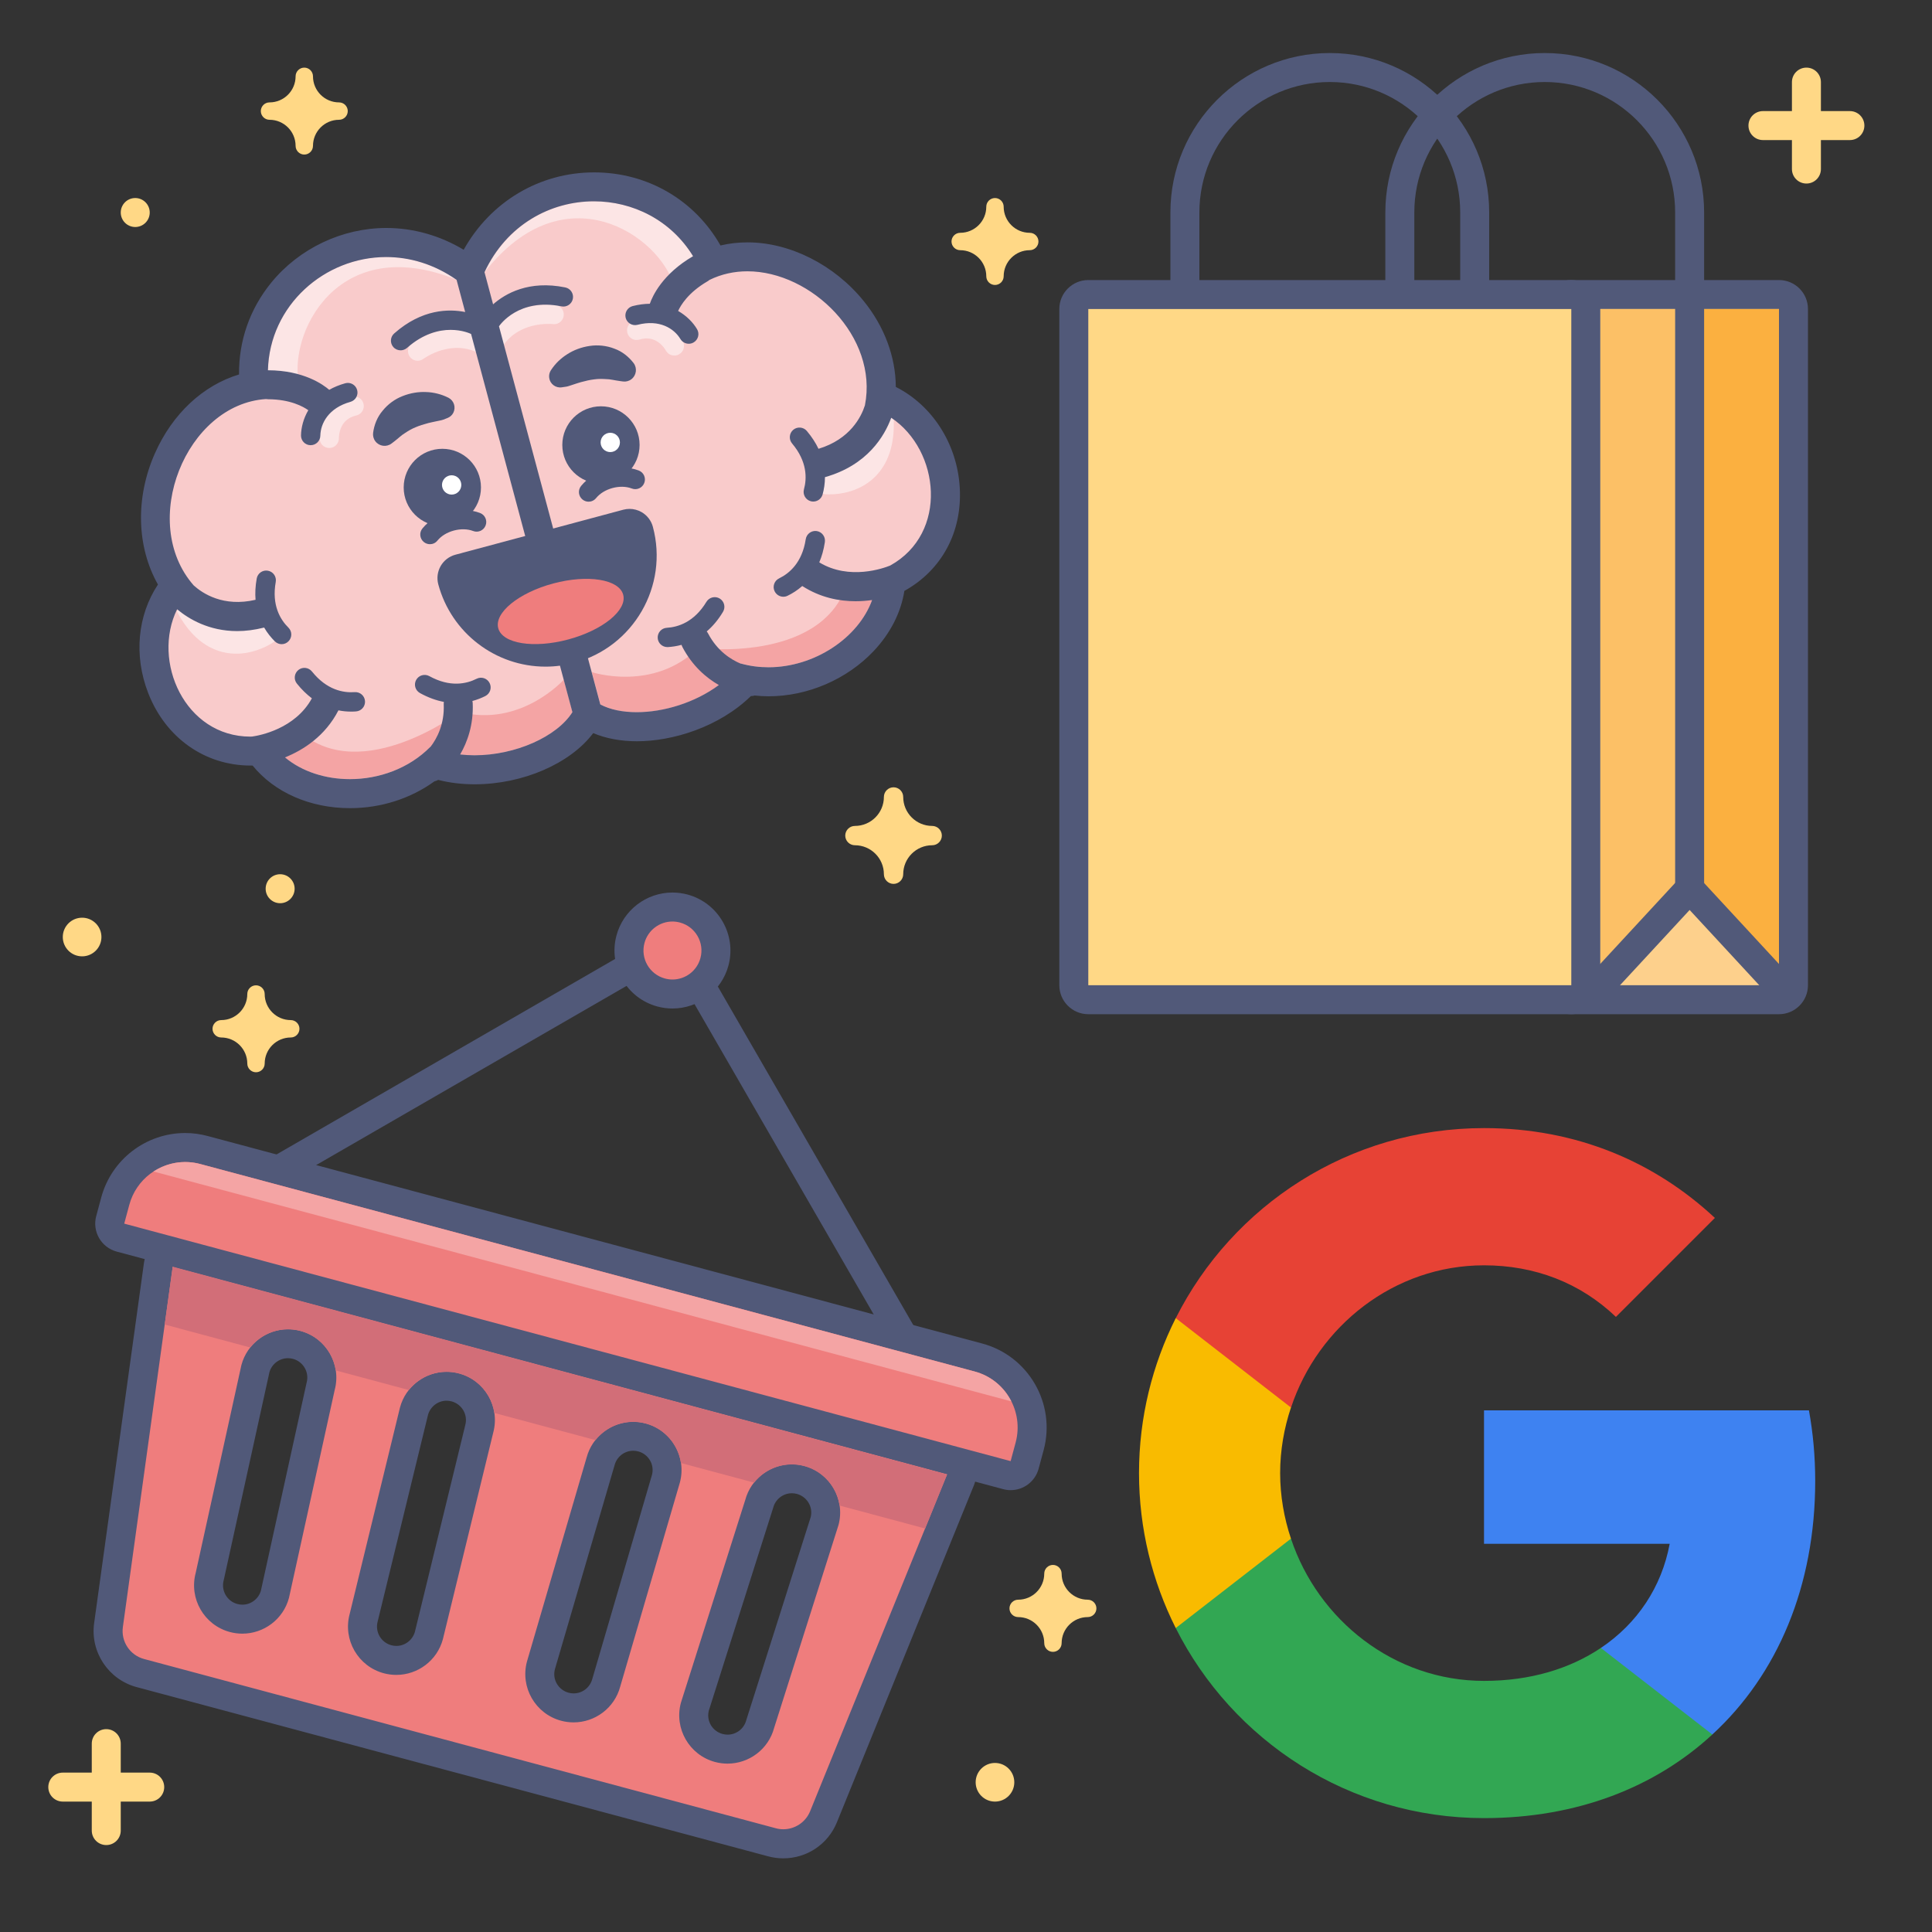 <?xml version="1.0" encoding="utf-8"?>
<!-- Generator: Adobe Illustrator 25.4.1, SVG Export Plug-In . SVG Version: 6.00 Build 0)  -->
<svg version="1.1" id="Google_x5F_Hub-Google_x5F_Smart_x5F_Shopping"
	 xmlns="http://www.w3.org/2000/svg" xmlns:xlink="http://www.w3.org/1999/xlink" x="0px" y="0px" viewBox="0 0 400 400"
	 style="enable-background:new 0 0 400 400;" xml:space="preserve">
<rect x="0" y="0" width="400" height="400" fill="#333333" stroke="none"/>
<style type="text/css">
	.st0{fill-rule:evenodd;clip-rule:evenodd;fill:#3E82F1;}
	.st1{fill-rule:evenodd;clip-rule:evenodd;fill:#32A753;}
	.st2{fill-rule:evenodd;clip-rule:evenodd;fill:#F9BB00;}
	.st3{fill-rule:evenodd;clip-rule:evenodd;fill:#E74235;}
	.st4{fill:#EF7D7D;}
	.st5{fill:#515979;}
	.st6{fill:#D26E78;}
	.st7{fill:#F4A4A4;}
	.st8{fill:#FDD08C;}
	.st9{fill:#FBB040;}
	.st10{fill:#FCC066;}
	.st11{fill:#FFD886;}
	.st12{fill:#F9CBCB;}
	.st13{fill:#FCE5E5;}
	.st14{fill:none;}
	.st15{fill:#FFFFFF;}
	.st16{opacity:0.2;}
</style>
<g>
	<g>
		<path class="st0" d="M375.82,306.61c0-5.06-0.45-9.94-1.3-14.61h-67.27v27.63h38.44c-1.66,8.93-6.69,16.49-14.25,21.56v17.92
			h23.08C368.03,346.68,375.82,328.37,375.82,306.61L375.82,306.61L375.82,306.61z M375.82,306.61"/>
	</g>
	<g>
		<path class="st1" d="M307.25,376.42c19.29,0,35.45-6.4,47.27-17.31l-23.08-17.92c-6.4,4.29-14.58,6.82-24.19,6.82
			c-18.6,0-34.35-12.57-39.97-29.45h-23.86v18.51C255.17,360.41,279.33,376.42,307.25,376.42L307.25,376.42L307.25,376.42z
			 M307.25,376.42"/>
	</g>
	<g>
		<path class="st2" d="M267.28,318.56c-1.43-4.29-2.24-8.86-2.24-13.57c0-4.71,0.81-9.29,2.24-13.57v-18.51h-23.86
			c-4.84,9.64-7.6,20.55-7.6,32.08s2.76,22.44,7.6,32.08L267.28,318.56L267.28,318.56L267.28,318.56z M267.28,318.56"/>
	</g>
	<g>
		<path class="st3" d="M307.25,261.97c10.49,0,19.9,3.6,27.31,10.68l20.49-20.49c-12.37-11.53-28.54-18.6-47.79-18.6
			c-27.92,0-52.08,16.01-63.83,39.35l23.86,18.51C272.9,274.54,288.65,261.97,307.25,261.97L307.25,261.97L307.25,261.97z
			 M307.25,261.97"/>
	</g>
</g>
<g>
	<g>
		<g>
			<g>
				<path class="st4" d="M162.17,381.73c-0.79,0-1.57-0.1-2.33-0.31L29.05,346.38c-4.38-1.17-7.21-5.44-6.59-9.93l10.32-74.62
					c0.12-0.85,0.6-1.61,1.31-2.09c0.5-0.33,1.07-0.5,1.66-0.5c0.26,0,0.52,0.03,0.78,0.1l160.34,42.96
					c0.83,0.22,1.53,0.79,1.91,1.56c0.38,0.77,0.42,1.67,0.09,2.47l-28.37,69.78C169.12,379.53,165.85,381.73,162.17,381.73
					C162.17,381.73,162.18,381.73,162.17,381.73z M143.85,353.39c-0.46,1.79-0.21,3.65,0.71,5.25c0.94,1.62,2.44,2.78,4.25,3.26
					c0.6,0.16,1.21,0.24,1.82,0.24c3.16,0,5.94-2.13,6.75-5.19c0.01-0.04,13.34-42.04,13.34-42.04c0.96-3.71-1.26-7.52-4.97-8.51
					c-0.6-0.16-1.21-0.24-1.82-0.24c-3.16,0-5.94,2.13-6.75,5.19C157.18,311.39,143.85,353.39,143.85,353.39z M131.1,297.36
					c-3.16,0-5.94,2.13-6.75,5.19l-12.37,42.31c-0.47,1.74-0.22,3.63,0.72,5.25c0.94,1.62,2.44,2.78,4.25,3.26
					c0.6,0.16,1.21,0.24,1.82,0.24c3.16,0,5.94-2.13,6.75-5.19l12.37-42.31c0.98-3.66-1.24-7.51-4.97-8.51
					C132.32,297.44,131.71,297.36,131.1,297.36z M92.46,287c-3.16,0-5.94,2.13-6.75,5.19L75.3,334.89c-1.02,3.79,1.2,7.64,4.93,8.64
					c0.6,0.16,1.21,0.24,1.82,0.24c3.16,0,5.94-2.13,6.75-5.19l10.41-42.69c1.02-3.79-1.2-7.64-4.93-8.64
					C93.68,287.08,93.07,287,92.46,287z M43.41,326.41c-1,3.73,1.22,7.58,4.95,8.57c0.6,0.16,1.21,0.24,1.82,0.24
					c3.14,0,5.9-2.11,6.74-5.13l9.44-42.95c0.01-0.04,0.02-0.09,0.03-0.13c1-3.73-1.22-7.57-4.95-8.57
					c-0.6-0.16-1.21-0.24-1.82-0.24c-3.14,0-5.9,2.11-6.74,5.13C52.88,283.33,43.42,326.37,43.41,326.41z"/>
			</g>
		</g>
		<g>
			<g>
				<path class="st5" d="M35.76,262.25l160.34,42.96l-28.37,69.78c-0.94,2.31-3.17,3.74-5.56,3.74c-0.51,0-1.04-0.07-1.55-0.21
					L29.83,343.48c-2.92-0.78-4.81-3.62-4.39-6.62L35.76,262.25 M50.18,338.23c4.42,0,8.46-2.95,9.65-7.41l9.46-43.02
					c1.43-5.33-1.74-10.82-7.07-12.25c-0.87-0.23-1.74-0.34-2.59-0.34c-4.42,0-8.46,2.95-9.65,7.41l-9.46,43.02
					c-1.43,5.33,1.74,10.82,7.07,12.25C48.45,338.12,49.32,338.23,50.18,338.23 M82.05,346.77c4.42,0,8.46-2.95,9.65-7.41
					l10.42-42.76c1.43-5.33-1.74-10.82-7.07-12.25c-0.87-0.23-1.74-0.34-2.59-0.34c-4.42,0-8.46,2.95-9.65,7.41l-10.42,42.76
					c-1.43,5.33,1.74,10.82,7.07,12.25C80.33,346.66,81.2,346.77,82.05,346.77 M118.76,356.6c4.42,0,8.46-2.95,9.65-7.41
					l12.35-42.24c1.43-5.33-1.74-10.82-7.07-12.25c-0.87-0.23-1.74-0.34-2.59-0.34c-4.42,0-8.46,2.95-9.65,7.41l-12.35,42.24
					c-1.43,5.33,1.74,10.82,7.07,12.25C117.03,356.49,117.9,356.6,118.76,356.6 M150.63,365.14c4.42,0,8.46-2.95,9.65-7.41
					l13.32-41.98c1.43-5.33-1.74-10.82-7.07-12.25c-0.87-0.23-1.74-0.34-2.59-0.34c-4.42,0-8.46,2.95-9.65,7.41l-13.32,41.98
					c-1.43,5.33,1.74,10.82,7.07,12.25C148.91,365.03,149.78,365.14,150.63,365.14 M35.76,256.25c-1.17,0-2.32,0.34-3.32,1
					c-1.43,0.95-2.39,2.47-2.63,4.18l-10.32,74.62c-0.83,5.98,2.95,11.67,8.78,13.24l130.79,35.05c1.02,0.27,2.06,0.41,3.11,0.41
					c4.9,0,9.27-2.94,11.11-7.48l28.37-69.78c0.65-1.59,0.58-3.39-0.19-4.93c-0.77-1.54-2.16-2.68-3.82-3.12L37.31,256.45
					C36.8,256.31,36.28,256.25,35.76,256.25L35.76,256.25z M55.79,284.07c0.5-1.69,2.06-2.87,3.83-2.87c0.35,0,0.7,0.05,1.04,0.14
					c2.13,0.57,3.4,2.77,2.83,4.9c-0.02,0.09-0.05,0.18-0.06,0.26l-9.42,42.86c-0.5,1.69-2.06,2.87-3.83,2.87
					c-0.35,0-0.7-0.05-1.04-0.14c-2.13-0.57-3.4-2.77-2.83-4.9c0.02-0.09,0.04-0.18,0.06-0.26L55.79,284.07L55.79,284.07z
					 M88.62,292.92c0.49-1.72,2.06-2.92,3.84-2.92c0.35,0,0.7,0.05,1.04,0.14c1.03,0.28,1.89,0.94,2.43,1.86
					c0.53,0.93,0.68,2,0.4,3.04c-0.01,0.04-0.02,0.09-0.03,0.13l-10.4,42.68c-0.49,1.72-2.06,2.92-3.84,2.92
					c-0.35,0-0.7-0.05-1.04-0.14c-1.03-0.28-1.89-0.94-2.43-1.86c-0.53-0.93-0.68-2-0.4-3.04c0.01-0.04,0.02-0.09,0.03-0.13
					L88.62,292.92L88.62,292.92z M114.88,345.62l12.33-42.16c0.01-0.04,0.02-0.09,0.04-0.13c0.47-1.75,2.05-2.97,3.86-2.97
					c0.35,0,0.7,0.05,1.04,0.14c1.03,0.28,1.89,0.94,2.43,1.86c0.53,0.91,0.67,1.97,0.41,2.98l-12.33,42.16
					c-0.01,0.04-0.03,0.09-0.04,0.13c-0.47,1.75-2.05,2.97-3.86,2.97c-0.35,0-0.7-0.05-1.04-0.14c-1.03-0.28-1.89-0.94-2.43-1.86
					C114.76,347.69,114.62,346.63,114.88,345.62L114.88,345.62z M146.74,354.21l13.27-41.82c0.03-0.09,0.05-0.17,0.08-0.26
					c0.47-1.75,2.05-2.97,3.86-2.97c0.35,0,0.7,0.05,1.04,0.14c1.03,0.28,1.89,0.94,2.43,1.86c0.52,0.89,0.67,1.93,0.43,2.93
					l-13.27,41.82c-0.03,0.09-0.05,0.17-0.08,0.26c-0.47,1.75-2.05,2.97-3.86,2.97c-0.35,0-0.7-0.05-1.04-0.14
					C147.5,358.44,146.23,356.31,146.74,354.21L146.74,354.21z"/>
			</g>
		</g>
	</g>
	<g>
		<path class="st6" d="M35.76,262.25l-1.66,11.98l17.71,4.75c2.4-3.01,6.44-4.49,10.4-3.42c3.96,1.06,6.72,4.36,7.3,8.17l15.14,4.06
			c2.4-3.01,6.44-4.49,10.4-3.42c3.96,1.06,6.72,4.36,7.3,8.17l20.94,5.61c2.4-3.01,6.44-4.49,10.4-3.42
			c3.96,1.06,6.72,4.36,7.3,8.17l15.14,4.06c2.4-3.01,6.44-4.49,10.4-3.42c3.96,1.06,6.72,4.36,7.3,8.17l17.71,4.75l4.55-11.2
			L35.76,262.25z"/>
	</g>
	<g>
		<path class="st5" d="M189.24,283.59c-0.26,0-0.52-0.03-0.78-0.1L53.23,247.26c-1.17-0.31-2.04-1.3-2.2-2.51
			c-0.16-1.2,0.42-2.38,1.47-2.99l85.73-49.5c1.44-0.83,3.27-0.34,4.1,1.1l49.5,85.73c0.61,1.05,0.52,2.36-0.22,3.33
			C191.04,283.17,190.16,283.59,189.24,283.59z M61.78,243.34l121.24,32.49l-44.38-76.86L61.78,243.34z"/>
	</g>
	<g>
		<g>
			<path class="st4" d="M209.25,305.52c-0.26,0-0.52-0.03-0.78-0.1L24.94,256.24c-0.77-0.21-1.42-0.71-1.82-1.4s-0.51-1.51-0.3-2.28
				l1.04-3.86c1.75-6.55,7.71-11.12,14.48-11.12c1.31,0,2.62,0.17,3.89,0.51l160.34,42.96c3.87,1.04,7.11,3.52,9.11,6.99
				c2,3.47,2.54,7.51,1.5,11.38l-1.04,3.86c-0.21,0.77-0.71,1.42-1.4,1.82C210.29,305.38,209.77,305.52,209.25,305.52z"/>
		</g>
		<g>
			<g>
				<path class="st5" d="M38.34,240.58c1.03,0,2.07,0.13,3.11,0.41l160.34,42.96c6.4,1.72,10.2,8.3,8.49,14.7l-1.04,3.86
					L25.72,253.34l1.04-3.86C28.19,244.12,33.04,240.58,38.34,240.58 M38.34,234.58C38.34,234.58,38.34,234.58,38.34,234.58
					c-8.13,0-15.27,5.49-17.38,13.34l-1.04,3.86c-0.86,3.2,1.04,6.49,4.24,7.35l183.53,49.18c0.52,0.14,1.04,0.21,1.56,0.21
					c2.65,0,5.07-1.77,5.79-4.45l1.04-3.86c2.57-9.59-3.14-19.48-12.73-22.05L43,235.2C41.48,234.79,39.91,234.58,38.34,234.58
					L38.34,234.58z"/>
			</g>
		</g>
	</g>
	<g>
		<path class="st7" d="M201.8,283.96L41.45,241c-3.43-0.92-6.91-0.25-9.66,1.55l177.59,47.59
			C207.9,287.2,205.23,284.88,201.8,283.96z"/>
	</g>
	<g>
		<g>
			<path class="st4" d="M139.23,205.8c-0.78,0-1.57-0.1-2.33-0.31c-2.32-0.62-4.26-2.11-5.47-4.19c-1.2-2.08-1.52-4.51-0.9-6.83
				c1.05-3.93,4.63-6.67,8.69-6.67c0.78,0,1.57,0.1,2.33,0.31c2.32,0.62,4.26,2.11,5.47,4.19c1.2,2.08,1.52,4.51,0.9,6.83
				C146.86,203.05,143.29,205.8,139.23,205.8C139.23,205.8,139.23,205.8,139.23,205.8z"/>
		</g>
		<g>
			<g>
				<path class="st5" d="M139.22,190.79c0.51,0,1.04,0.07,1.56,0.21c3.2,0.86,5.1,4.15,4.24,7.35c-0.72,2.68-3.14,4.45-5.79,4.45
					c-0.51,0-1.04-0.07-1.56-0.21c-3.2-0.86-5.1-4.15-4.24-7.35C134.15,192.56,136.57,190.79,139.22,190.79 M139.22,184.79
					c-5.42,0-10.18,3.66-11.59,8.9c-1.71,6.39,2.09,12.98,8.49,14.7c1.02,0.27,2.06,0.41,3.11,0.41c5.42,0,10.18-3.66,11.59-8.9
					c1.71-6.39-2.09-12.98-8.49-14.7C141.31,184.93,140.27,184.79,139.22,184.79L139.22,184.79z"/>
			</g>
		</g>
	</g>
</g>
<g>
	<g>
		<path class="st5" d="M305.32,66.98h-60c-1.66,0-3-1.34-3-3v-20c0-18.2,14.8-33,33-33s33,14.8,33,33v20
			C308.32,65.64,306.98,66.98,305.32,66.98z M248.32,60.98h54v-17c0-14.89-12.11-27-27-27s-27,12.11-27,27V60.98z"/>
	</g>
	<g>
		<path class="st5" d="M349.82,66.98h-60c-1.66,0-3-1.34-3-3v-20c0-18.2,14.8-33,33-33s33,14.8,33,33v20
			C352.82,65.64,351.48,66.98,349.82,66.98z M292.82,60.98h54v-17c0-14.89-12.11-27-27-27s-27,12.11-27,27V60.98z"/>
	</g>
	<g>
		<g>
			<path class="st8" d="M325.32,206.98c-1.66,0-3-1.34-3-3v-140c0-1.66,1.34-3,3-3h43c1.66,0,3,1.34,3,3v140c0,1.66-1.34,3-3,3
				H325.32z"/>
		</g>
		<g>
			<g>
				<path class="st5" d="M368.32,63.98v140h-43v-140H368.32 M368.32,57.98h-43c-3.31,0-6,2.69-6,6v140c0,3.31,2.69,6,6,6h43
					c3.31,0,6-2.69,6-6v-140C374.32,60.67,371.64,57.98,368.32,57.98L368.32,57.98z"/>
			</g>
		</g>
	</g>
	<g>
		<polygon class="st9" points="368.32,63.98 349.82,63.98 349.82,183.98 368.32,203.98 		"/>
	</g>
	<g>
		<polygon class="st10" points="349.82,63.98 331.32,63.98 331.32,203.98 349.82,183.98 		"/>
	</g>
	<g>
		<g>
			<path class="st11" d="M225.32,206.98c-1.66,0-3-1.34-3-3v-140c0-1.66,1.34-3,3-3h100c1.66,0,3,1.34,3,3v140c0,1.66-1.34,3-3,3
				H225.32z"/>
		</g>
		<g>
			<path class="st5" d="M325.32,63.98v140h-100v-140H325.32 M325.32,57.98h-100c-3.31,0-6,2.69-6,6v140c0,3.31,2.69,6,6,6h100
				c3.31,0,6-2.69,6-6v-140C331.32,60.67,328.64,57.98,325.32,57.98L325.32,57.98z"/>
		</g>
	</g>
	<g>
		<path class="st5" d="M349.82,186.98c-1.66,0-3-1.34-3-3v-120c0-1.66,1.34-3,3-3s3,1.34,3,3v120
			C352.82,185.64,351.48,186.98,349.82,186.98z"/>
	</g>
	<g>
		<path class="st5" d="M368.32,206.98c-0.81,0-1.61-0.32-2.2-0.96l-16.3-17.62l-16.3,17.62c-1.12,1.21-3.02,1.29-4.24,0.17
			c-1.22-1.12-1.29-3.02-0.17-4.24l18.5-20c1.13-1.23,3.27-1.23,4.4,0l18.5,20c1.12,1.22,1.05,3.11-0.17,4.24
			C369.78,206.72,369.05,206.98,368.32,206.98z"/>
	</g>
</g>
<g>
	<path class="st12" d="M72.45,164.3c-7.99,0-14.96-3.36-18.72-8.9c-0.63,0.05-1.25,0.08-1.86,0.08c-8.21,0-15.26-5.02-18.4-13.11
		c-2.92-7.51-1.78-15.55,2.85-21.23c-4.86-7.08-5.52-16.99-1.53-26.03c3.66-8.3,10.3-13.89,17.82-15.26
		c-0.66-7.12,1.37-13.93,5.86-19.44c5.21-6.4,13.25-10.22,21.51-10.22c5.73,0,11.36,1.82,16.29,5.26l0.9,0.63l24.6,91.82l-0.7,1.11
		c-3.77,6-13.37,10.36-22.83,10.36c0,0,0,0,0,0c-3.02,0-5.86-0.43-8.45-1.29C85.16,162.05,78.95,164.3,72.45,164.3z"/>
</g>
<path class="st13" d="M86.47,74.69c-0.61,0-1.22-0.28-1.61-0.81c-0.65-0.89-0.47-2.13,0.41-2.79c0.33-0.24,8.11-5.92,16.26-1.19
	c0.96,0.55,1.28,1.78,0.73,2.73c-0.55,0.96-1.78,1.28-2.73,0.73c-5.85-3.39-11.63,0.76-11.87,0.94
	C87.3,74.56,86.89,74.69,86.47,74.69z"/>
<path class="st13" d="M68.17,92.75c-1.07,0-1.96-0.84-2-1.92c-0.09-2.47,1.2-7.47,6.71-8.71c1.07-0.24,2.15,0.43,2.39,1.51
	c0.24,1.08-0.44,2.15-1.51,2.39c-3.56,0.8-3.59,4.29-3.59,4.68c0.02,1.1-0.85,2.02-1.94,2.05C68.21,92.75,68.19,92.75,68.17,92.75z"
	/>
<g>
	<path class="st13" d="M62,79.96c-2.62-10.43,7.6-32.13,32.55-22.04C77.17,45.79,54.77,58.64,55.5,78.2L62,79.96z"/>
</g>
<g>
	<path class="st14" d="M119.19,146.02L96.64,61.85c-0.39-0.22-0.8-0.41-1.2-0.6l22.89,85.43
		C118.64,146.45,118.93,146.24,119.19,146.02z"/>
</g>
<g>
	<path class="st7" d="M89.11,154.61c10.33,4.46,25.01-0.17,29.42-7.2l-1.79-6.7c0,0-8.93,9.98-21.55,6.69
		c0,0-20.12,15.24-32.96,4.24l-5.05,3.35C64.21,163.26,80.18,163.68,89.11,154.61z"/>
</g>
<g>
	<path class="st12" d="M131.86,150.46c-3.44,0-6.53-0.67-8.94-1.95l-1.16-0.61l-24.6-91.82l0.46-0.99
		c4.74-10.12,14.46-16.4,25.37-16.4c10.82,0,20.17,6.06,24.64,15.7c2.25-0.81,4.64-1.22,7.14-1.22c7.87,0,16.17,4.21,21.68,11
		c4.4,5.43,6.47,11.67,5.95,17.85c7.42,2.86,12.75,10.3,13.29,19c0.54,8.6-3.73,15.84-11.26,19.37c-0.32,4.4-2.32,8.72-5.76,12.36
		c-4.99,5.26-12.3,8.41-19.56,8.41c-1.55,0-3.08-0.14-4.58-0.42C148.59,147.43,139.07,150.46,131.86,150.46z"/>
</g>
<path class="st13" d="M102.02,73.23c-0.34,0-0.68-0.09-1-0.27c-0.96-0.55-1.29-1.77-0.74-2.73c4.7-8.17,14.27-7.15,14.68-7.1
	c1.1,0.13,1.88,1.12,1.75,2.22c-0.13,1.09-1.11,1.88-2.21,1.75l0,0c-0.3-0.03-7.38-0.74-10.75,5.12
	C103.38,72.87,102.71,73.23,102.02,73.23z"/>
<path class="st13" d="M139.61,73.61c-0.71,0-1.4-0.38-1.76-1.05c-0.2-0.35-1.97-3.34-5.44-2.26c-1.06,0.33-2.18-0.26-2.5-1.31
	c-0.33-1.05,0.26-2.18,1.31-2.5c5.38-1.68,9,2.01,10.16,4.19c0.52,0.98,0.15,2.19-0.83,2.7C140.25,73.54,139.93,73.61,139.61,73.61z
	"/>
<g>
	<path class="st13" d="M139.55,59.18c-2.94-10.34-22.65-24.03-39.21-2.82c8.99-19.19,34.82-19.26,43.96-1.95L139.55,59.18z"/>
</g>
<g>
	<path class="st14" d="M123.06,144.98L100.5,60.81c0.23-0.39,0.48-0.75,0.73-1.12l22.89,85.43
		C123.75,145.08,123.39,145.04,123.06,144.98z"/>
</g>
<g>
	<path class="st7" d="M153.4,137.38c-6.71,9.03-21.74,12.36-29.08,8.48l-1.79-6.7c0,0,12.72,4.18,22.01-4.98
		c0,0,25.05,3.14,30.66-12.81l6.05,0.37C179.3,132.42,165.67,140.78,153.4,137.38z"/>
</g>
<g>
	<g>
		<g>
			<path class="st5" d="M121.86,103.87c-0.44,0-0.89-0.15-1.26-0.45c-0.86-0.7-0.99-1.96-0.29-2.81c2.69-3.32,7.93-4.72,11.93-3.2
				c1.03,0.39,1.55,1.55,1.15,2.58c-0.39,1.03-1.55,1.55-2.58,1.15c-2.39-0.92-5.78-0.01-7.39,1.98
				C123.01,103.62,122.44,103.87,121.86,103.87z"/>
		</g>
		<g>
			<g>
				<circle class="st5" cx="124.42" cy="92.12" r="8"/>
			</g>
			<g>
				<circle class="st15" cx="126.35" cy="91.6" r="2"/>
			</g>
		</g>
		<g>
			<path class="st5" d="M114.05,76.67c0.52-0.79,0.97-1.32,1.54-1.88c0.56-0.54,1.18-1.03,1.85-1.45c1.33-0.86,2.91-1.46,4.61-1.71
				c1.69-0.27,3.54-0.08,5.16,0.56c1.65,0.59,2.99,1.71,3.96,2.97c0.8,1.05,0.6,2.55-0.44,3.35c-0.52,0.4-1.15,0.55-1.75,0.47
				l-0.58-0.08c-1.16-0.15-2.06-0.41-2.93-0.41c-0.85-0.05-1.63-0.07-2.48,0.06c-0.85,0.1-1.75,0.3-2.72,0.57
				c-0.48,0.15-0.99,0.29-1.49,0.47c-0.5,0.14-1.08,0.39-1.52,0.46l-0.94,0.14c-1.26,0.19-2.43-0.68-2.61-1.94
				C113.62,77.68,113.76,77.12,114.05,76.67z"/>
		</g>
		<g>
			<path class="st5" d="M89.01,112.67c-0.44,0-0.89-0.15-1.26-0.45c-0.86-0.7-0.99-1.96-0.29-2.81c2.69-3.32,7.93-4.72,11.93-3.2
				c1.03,0.39,1.55,1.55,1.15,2.58c-0.39,1.03-1.55,1.55-2.58,1.15c-2.39-0.91-5.78-0.01-7.39,1.98
				C90.17,112.42,89.6,112.67,89.01,112.67z"/>
		</g>
		<g>
			<g>
				<circle class="st5" cx="91.58" cy="100.92" r="8"/>
			</g>
			<g>
				<circle class="st15" cx="93.51" cy="100.4" r="2"/>
			</g>
		</g>
		<g>
			<path class="st5" d="M91.76,86.89c-0.42,0.16-1.04,0.23-1.55,0.36c-0.53,0.1-1.04,0.23-1.53,0.34c-0.98,0.26-1.86,0.53-2.64,0.87
				c-0.8,0.32-1.47,0.72-2.18,1.19c-0.75,0.44-1.39,1.11-2.33,1.82l-0.46,0.35c-1.05,0.8-2.55,0.6-3.35-0.45
				c-0.4-0.52-0.55-1.16-0.47-1.76c0.21-1.58,0.81-3.21,1.95-4.55c1.08-1.36,2.58-2.46,4.19-3.07c1.6-0.63,3.27-0.9,4.85-0.82
				c0.79,0.02,1.57,0.14,2.33,0.33c0.78,0.2,1.43,0.43,2.28,0.85c1.13,0.58,1.58,1.96,1.01,3.1c-0.26,0.52-0.7,0.89-1.2,1.09
				L91.76,86.89z"/>
		</g>
	</g>
</g>
<g>
	<path class="st13" d="M176.99,94.42c-2.13,2.15-5.44,1.93-5.55,1.92c-1.64-0.15-3.1,1.05-3.26,2.7c-0.16,1.65,1.05,3.12,2.69,3.28
		c0.14,0.01,2.21,0.2,4.73-0.48c1.8-0.48,3.83-1.4,5.57-3.13c2.77-2.75,4.06-6.75,3.87-11.87c-1.67-1.21-3.59-2.13-5.73-2.64
		c-0.26,0.49-0.38,1.06-0.33,1.65C179.36,89.83,178.68,92.72,176.99,94.42z"/>
</g>
<g>
	<path class="st13" d="M47.42,129.14c2.92,0.8,5.68-1.05,5.76-1.11c1.35-0.95,3.21-0.64,4.17,0.71c0.96,1.35,0.65,3.22-0.69,4.19
		c-0.12,0.08-1.81,1.27-4.34,1.95c-1.8,0.48-4.02,0.7-6.39,0.08c-3.77-1-6.89-3.81-9.29-8.34c0.84-1.89,2.04-3.64,3.64-5.15
		c0.47,0.3,0.86,0.72,1.11,1.26C43.08,126.35,45.11,128.51,47.42,129.14z"/>
</g>
<g>
	<g>
		<path class="st11" d="M198.8,48.2c2.98,0,5.4-2.42,5.4-5.4c0-0.99,0.81-1.8,1.8-1.8s1.8,0.81,1.8,1.8c0,2.98,2.42,5.4,5.4,5.4
			c0.99,0,1.8,0.81,1.8,1.8s-0.81,1.8-1.8,1.8c-2.98,0-5.4,2.42-5.4,5.4c0,0.99-0.81,1.8-1.8,1.8s-1.8-0.81-1.8-1.8
			c0-2.98-2.42-5.4-5.4-5.4c-0.99,0-1.8-0.81-1.8-1.8S197.81,48.2,198.8,48.2z"/>
	</g>
</g>
<g>
	<circle class="st11" cx="58" cy="184" r="3"/>
</g>
<path class="st11" d="M31,367h-6v-6c0-1.66-1.34-3-3-3s-3,1.34-3,3v6h-6c-1.66,0-3,1.34-3,3s1.34,3,3,3h6v6c0,1.66,1.34,3,3,3
	s3-1.34,3-3v-6h6c1.66,0,3-1.34,3-3S32.66,367,31,367z"/>
<path class="st11" d="M383,23h-6v-6c0-1.66-1.34-3-3-3s-3,1.34-3,3v6h-6c-1.66,0-3,1.34-3,3s1.34,3,3,3h6v6c0,1.66,1.34,3,3,3
	s3-1.34,3-3v-6h6c1.66,0,3-1.34,3-3S384.66,23,383,23z"/>
<g>
	<circle class="st11" cx="206" cy="369" r="4"/>
</g>
<g>
	<path class="st11" d="M225.2,331.2c-2.98,0-5.4-2.42-5.4-5.4c0-0.99-0.81-1.8-1.8-1.8c-0.99,0-1.8,0.81-1.8,1.8
		c0,2.98-2.42,5.4-5.4,5.4c-0.99,0-1.8,0.81-1.8,1.8s0.81,1.8,1.8,1.8c2.98,0,5.4,2.42,5.4,5.4c0,0.99,0.81,1.8,1.8,1.8
		c0.99,0,1.8-0.81,1.8-1.8c0-2.98,2.42-5.4,5.4-5.4c0.99,0,1.8-0.81,1.8-1.8S226.19,331.2,225.2,331.2z"/>
</g>
<g>
	<g>
		<path class="st11" d="M45.8,211.2c2.98,0,5.4-2.42,5.4-5.4c0-0.99,0.81-1.8,1.8-1.8s1.8,0.81,1.8,1.8c0,2.98,2.42,5.4,5.4,5.4
			c0.99,0,1.8,0.81,1.8,1.8s-0.81,1.8-1.8,1.8c-2.98,0-5.4,2.42-5.4,5.4c0,0.99-0.81,1.8-1.8,1.8s-1.8-0.81-1.8-1.8
			c0-2.98-2.42-5.4-5.4-5.4c-0.99,0-1.8-0.81-1.8-1.8S44.81,211.2,45.8,211.2z"/>
	</g>
</g>
<g>
	<circle class="st11" cx="28" cy="44" r="3"/>
</g>
<g>
	<g>
		<path class="st11" d="M55.8,21.2c2.98,0,5.4-2.42,5.4-5.4c0-0.99,0.81-1.8,1.8-1.8s1.8,0.81,1.8,1.8c0,2.98,2.42,5.4,5.4,5.4
			c0.99,0,1.8,0.81,1.8,1.8s-0.81,1.8-1.8,1.8c-2.98,0-5.4,2.42-5.4,5.4c0,0.99-0.81,1.8-1.8,1.8s-1.8-0.81-1.8-1.8
			c0-2.98-2.42-5.4-5.4-5.4c-0.99,0-1.8-0.81-1.8-1.8S54.81,21.2,55.8,21.2z"/>
	</g>
</g>
<g>
	<g>
		<path class="st11" d="M177,171c3.31,0,6-2.69,6-6c0-1.1,0.9-2,2-2s2,0.9,2,2c0,3.31,2.69,6,6,6c1.1,0,2,0.9,2,2s-0.9,2-2,2
			c-3.31,0-6,2.69-6,6c0,1.1-0.9,2-2,2s-2-0.9-2-2c0-3.31-2.69-6-6-6c-1.1,0-2-0.9-2-2S175.9,171,177,171z"/>
	</g>
</g>
<g>
	<g>
		<circle class="st11" cx="17" cy="194" r="4"/>
	</g>
</g>
<g class="st16">
	<rect class="st14" width="400" height="400"/>
</g>
<path class="st5" d="M123,35.69L123,35.69c-11.31,0-21.45,6.08-27,16.02c-4.94-2.96-10.44-4.51-16.02-4.51
	c-9.15,0-18.06,4.24-23.83,11.33c-4.45,5.46-6.73,12.05-6.66,19c-7.41,2.23-13.79,8.1-17.44,16.38c-4.08,9.25-3.73,19.36,0.65,27.11
	c-4.2,6.34-5.05,14.66-2.02,22.46c3.6,9.27,11.73,15.02,21.2,15.02c0.08,0,0.17,0,0.25,0c0.04,0,0.07,0.01,0.11,0.01
	c0.02,0,0.04,0,0.07,0c4.48,5.52,11.84,8.81,20.16,8.81c6.4,0,12.55-1.99,17.47-5.55c0.27-0.06,0.53-0.16,0.78-0.3
	c2.37,0.6,4.89,0.91,7.54,0.91c9.99,0,19.83-4.3,24.56-10.6c2.6,1.11,5.7,1.69,9.06,1.69c7.38,0,16.98-2.92,23.58-9.35
	c0.27,0,0.54-0.05,0.79-0.12c0.95,0.1,1.92,0.16,2.88,0.16c8.07,0,16.19-3.49,21.73-9.34c3.48-3.68,5.67-7.99,6.38-12.48
	c7.72-4.28,12.04-12.2,11.46-21.5c-0.57-9.08-5.77-16.97-13.23-20.73c-0.04-6.22-2.35-12.5-6.68-17.82
	c-6.06-7.47-15.26-12.11-24.01-12.11c-1.93,0-3.8,0.21-5.61,0.64C143.85,41.46,134.12,35.69,123,35.69 M98.24,156.37
	c-1,0-1.99-0.06-2.97-0.17c1.5-2.58,2.78-6.13,2.6-10.62c-0.01-0.15-0.03-0.3-0.06-0.45c1-0.27,1.9-0.63,2.67-1.02
	c0.99-0.5,1.39-1.7,0.89-2.69s-1.7-1.39-2.69-0.89c-2.1,1.06-5.51,1.82-9.8-0.55c-0.97-0.53-2.18-0.18-2.72,0.79
	c-0.53,0.97-0.18,2.18,0.79,2.72c1.76,0.97,3.41,1.54,4.95,1.83c-0.02,0.16-0.04,0.33-0.03,0.5c0.17,4.11-1.4,7.06-2.73,8.8
	c-0.01,0-0.02-0.01-0.03-0.01c-4.46,4.53-10.67,6.7-16.66,6.7c-5.05,0-9.92-1.55-13.44-4.5c3.77-1.52,8.3-4.39,11.06-9.74
	c0.93,0.19,1.82,0.26,2.64,0.26c0.35,0,0.69-0.01,1.01-0.04c1.1-0.08,1.93-1.04,1.85-2.14c-0.08-1.1-1.03-1.93-2.14-1.85
	c-2.34,0.17-5.78-0.44-8.84-4.27c-0.69-0.86-1.95-1.01-2.81-0.32c-0.86,0.69-1.01,1.95-0.32,2.81c1.01,1.27,2.06,2.26,3.11,3.06
	c-3.46,6.34-10.85,7.7-12.34,7.91c-0.13,0-0.26,0.02-0.38,0.02c-13.58,0-20.48-15.62-15.18-26.37c2.38,1.99,6.56,4.52,12.44,4.52
	c1.72,0,3.58-0.23,5.58-0.73c0.67,1.16,1.46,2.1,2.22,2.86c0.39,0.38,0.9,0.58,1.4,0.58c0.52,0,1.03-0.2,1.42-0.6
	c0.78-0.79,0.77-2.05-0.02-2.83c-1.67-1.65-3.49-4.63-2.62-9.46c0.19-1.09-0.53-2.13-1.62-2.32c-1.09-0.2-2.13,0.53-2.32,1.62
	c-0.29,1.61-0.35,3.07-0.24,4.4c-6.66,1.56-10.98-1.32-12.81-2.98c-11.48-13.09-1.56-37.53,14.97-38.58
	c0.13,0.02,0.27,0.04,0.41,0.04c4.66,0.01,7.34,1.55,8.35,2.27c-1.02,1.74-1.48,3.59-1.51,5.21c-0.02,1.1,0.86,2.02,1.96,2.03
	c0.01,0,0.02,0,0.04,0c1.09,0,1.98-0.87,2-1.96c0.05-2.56,1.71-5.75,6.23-7.01c1.06-0.3,1.69-1.4,1.39-2.46
	c-0.29-1.06-1.4-1.69-2.46-1.39c-1.25,0.35-2.36,0.81-3.32,1.36c-1.23-1.07-5.3-4.03-12.66-4.05h-0.01c-0.01,0-0.01,0-0.02,0
	c0.35-13.5,11.78-23.44,24.48-23.44c4.86,0,9.9,1.45,14.58,4.72l1.78,6.66c-3.31-0.66-8.93-0.67-14.7,4.44
	c-0.83,0.73-0.9,2-0.17,2.82c0.4,0.45,0.95,0.67,1.5,0.67c0.47,0,0.94-0.17,1.33-0.5c6.72-5.95,12.94-3.04,13.23-2.9
	c0.01,0,0.02,0.01,0.03,0.01l20.98,78.3C115.32,152.52,106.69,156.37,98.24,156.37z M184.3,117.09c-1.29,0.53-8.45,3.13-14.68-0.66
	c0.52-1.21,0.92-2.61,1.16-4.2c0.16-1.09-0.59-2.11-1.68-2.28c-1.09-0.16-2.11,0.59-2.28,1.68c-0.73,4.85-3.4,7.09-5.52,8.12
	c-0.99,0.48-1.41,1.68-0.92,2.67c0.35,0.71,1.06,1.13,1.8,1.13c0.29,0,0.59-0.06,0.87-0.2c0.98-0.47,2.03-1.13,3.05-2.02
	c3.74,2.4,7.64,3.15,11.04,3.15c1.21,0,2.36-0.1,3.42-0.25c-2.85,7.86-11.96,13.92-21.45,13.92c-1.91,0-3.83-0.24-5.72-0.77
	c-0.01,0.01-0.02,0.02-0.02,0.03c-2.01-0.84-4.85-2.6-6.77-6.26c-0.08-0.15-0.18-0.29-0.28-0.42c1.19-1.02,2.34-2.34,3.37-4.06
	c0.57-0.95,0.27-2.17-0.68-2.75c-0.95-0.57-2.17-0.27-2.75,0.68c-2.54,4.2-5.87,5.24-8.21,5.38c-1.1,0.06-1.94,1.01-1.88,2.11
	c0.06,1.06,0.94,1.88,1.99,1.88c0.04,0,0.08,0,0.12,0c0.86-0.05,1.82-0.19,2.82-0.46c0.05,0.14,0.1,0.28,0.17,0.42
	c2.09,3.98,4.97,6.42,7.56,7.9c-4.96,3.67-11.45,5.62-17,5.62c-2.88,0-5.5-0.52-7.54-1.6l-20.98-78.3c0.01-0.01,0.01-0.01,0.02-0.02
	c0.16-0.24,4.1-5.9,12.91-4.1c1.09,0.22,2.14-0.48,2.36-1.56c0.22-1.08-0.48-2.14-1.56-2.36c-7.55-1.54-12.42,1.27-14.95,3.5
	l-1.78-6.66c4.62-9.86,13.69-14.67,22.65-14.67c8.01,0,15.92,3.85,20.53,11.36c0,0-0.01,0-0.01,0.01c-6.36,3.7-8.41,8.3-8.94,9.84
	c-1.11,0.01-2.3,0.16-3.56,0.48c-1.07,0.28-1.71,1.37-1.44,2.44c0.28,1.07,1.37,1.71,2.44,1.44c4.55-1.18,7.58,0.75,8.9,2.95
	c0.38,0.62,1.04,0.97,1.72,0.97c0.35,0,0.71-0.09,1.03-0.29c0.95-0.57,1.25-1.8,0.68-2.74c-0.83-1.39-2.16-2.76-3.91-3.76
	c0.51-1.13,2.06-3.8,6.09-6.14c0.14-0.08,0.27-0.18,0.39-0.28c2.5-1.23,5.17-1.79,7.86-1.79c13.28,0,27.14,13.58,24.33,27.76
	c-0.75,2.35-3.05,7.01-9.61,8.99c-0.57-1.2-1.36-2.44-2.41-3.69c-0.71-0.84-1.97-0.95-2.82-0.24c-0.84,0.71-0.95,1.97-0.24,2.82
	c3.16,3.75,3.08,7.24,2.46,9.5c-0.29,1.06,0.33,2.17,1.4,2.46c0.18,0.05,0.36,0.07,0.53,0.07c0.88,0,1.68-0.58,1.93-1.47
	c0.28-1.03,0.49-2.25,0.49-3.58c8.8-2.48,12.34-8.53,13.72-12.3C194.61,93.22,196.38,110.41,184.3,117.09z"/>
<path class="st5" d="M135.17,109.07c-0.34-1.28-1.18-2.37-2.33-3.04c-0.77-0.44-1.63-0.67-2.5-0.67c-0.43,0-0.87,0.06-1.29,0.17
	l-34.77,9.32c-1.28,0.34-2.37,1.18-3.04,2.33c-0.66,1.15-0.84,2.51-0.5,3.79c2.69,10.04,11.82,17.05,22.21,17.05
	c2.01,0,4.01-0.27,5.96-0.79C131.16,133.95,138.46,121.32,135.17,109.07z"/>
<g>
	<g>
		
			<ellipse transform="matrix(0.966 -0.259 0.259 0.966 -28.815 34.354)" class="st4" cx="116.06" cy="126.61" rx="13.39" ry="6"/>
	</g>
</g>
</svg>
